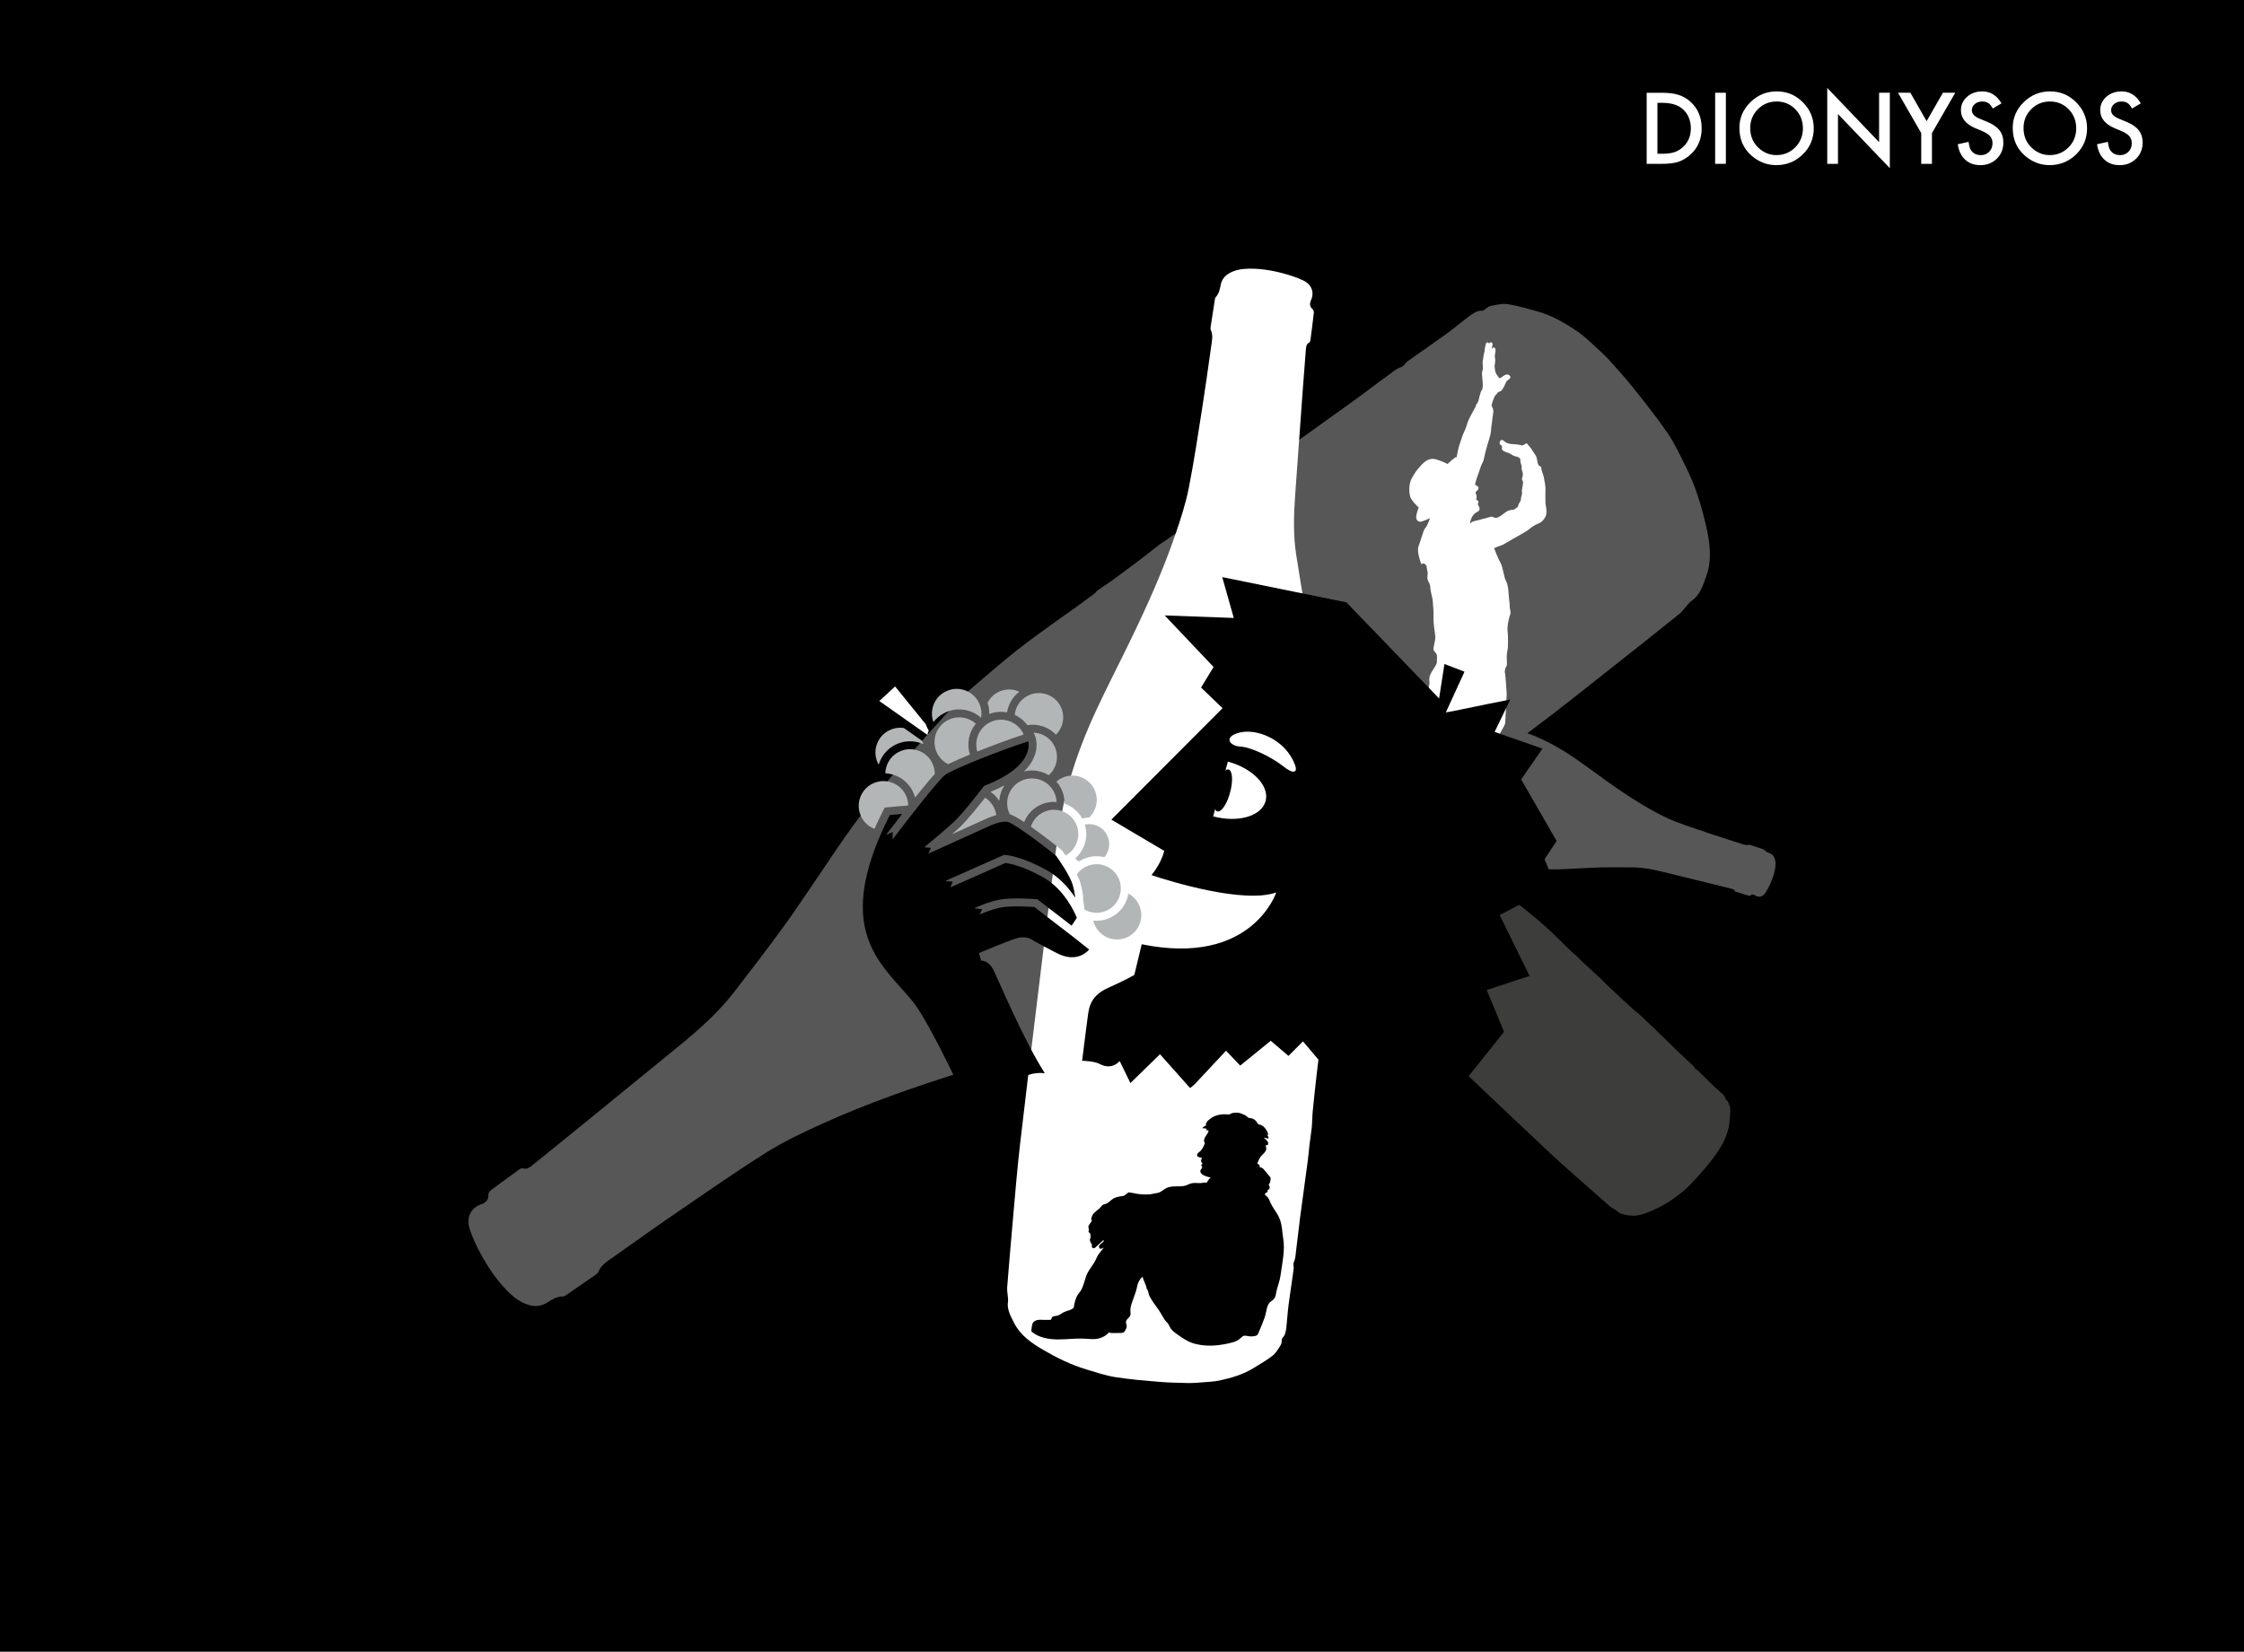 <svg xmlns="http://www.w3.org/2000/svg" id="Calque_1" viewBox="0 0 1388.32 1022.18"><defs><style>.cls-1{fill:#fff;}.cls-2{fill:#b3b6b7;}.cls-3{fill:#3d3d3b;}.cls-4{fill:#575757;}</style></defs><rect width="1388.32" height="1022.18"></rect><path class="cls-4" d="m297.42,775.99c5.08,9.27,10.97,18.01,18.85,25.21,3.28,2.98,6.94,5.3,11.24,6.48,3.81,1.06,7.37.67,10.83-1.46,3.04-1.88,6.05-3.96,9.94-3.91.93.02,1.93-.81,2.78-1.39,5.72-3.9,11.43-7.83,17.12-11.79.73-.51,1.6-1.1,1.9-1.86,1.76-4.45,5.65-6.72,9.26-9.26,13.4-9.47,26.74-19.02,40.29-28.28,18.14-12.41,36.18-25.01,54.8-36.69,10.67-6.68,22.19-12.11,33.67-17.34,28.41-12.92,57.87-23.1,87.62-32.47,19.6-6.16,39.36-11.83,58.86-18.31,28.31-9.41,55.46-21.5,80.6-37.69,11.76-7.58,23.07-15.87,34.4-24.1,23.75-17.28,47.39-34.7,71.02-52.14,36.12-26.66,72.27-53.24,108.22-80.12,15.98-11.93,31.54-24.43,47.21-36.77,14.32-11.26,28.57-22.62,42.77-34.03,2.01-1.62,3.52-3.85,5.28-5.79.74-.8,1.43-1.7,2.32-2.31,5.49-3.74,7.22-9.72,9.27-15.47,3.74-10.52,2.16-21.06-.27-31.55-2.89-12.42-6.59-24.57-12.36-35.98-3.54-7.02-6.8-14.29-11.21-20.76-6.6-9.68-13.96-18.87-21.25-28.05-4.77-6.01-9.92-11.73-15.08-17.41-2.71-3-5.73-5.73-8.74-8.45-3.43-3.1-6.77-6.39-10.55-8.97-7.93-5.41-16.21-10.3-25.61-12.79-5.89-1.57-11.74-3.41-17.73-4.31-3.43-.51-7.15.4-10.64,1.11-1.53.31-2.83,1.71-4.7,2.92-3.11-.35-6.09,1.54-8.92,3.68-3.49,2.65-6.86,5.45-10.35,8.11-2.62,2.02-5.32,3.94-8.02,5.86-3.3,2.36-6.62,4.66-9.92,7-3.16,2.22-6.35,4.4-9.44,6.7-1.1.81-1.61,1.27-1.53,1.67-.68.6-1.38,1.2-2.08,1.8-3.44.92-6.11,3.53-8.97,5.57-6.89,4.9-13.55,10.14-20.41,15.08-12.6,9.11-25.29,18.09-37.91,27.17-3.65,2.62-7.14,5.48-10.76,8.16-3.48,2.58-7.11,4.95-10.53,7.61-3.48,2.71-6.69,5.78-10.18,8.49-7.57,5.88-15.23,11.64-22.88,17.4-6.21,4.68-12.45,9.31-18.73,13.89-3.24,2.35-6.65,4.46-9.88,6.8-2.51,1.82-4.85,3.84-7.3,5.73-2.58,2-5.18,4-7.8,5.95-4.74,3.54-9.49,7.1-14.29,10.57-2.82,2.04-5.78,3.89-8.62,5.89-.72.51-1.14,1.41-1.84,1.94-3.79,2.84-7.59,5.64-11.44,8.4-4.78,3.44-9.63,6.75-14.38,10.21-7.37,5.38-14.83,10.65-21.97,16.3-7.79,6.15-15.34,12.6-22.87,19.06-4.84,4.15-9.84,8.21-14.13,12.9-12.29,13.43-24.51,26.93-36.27,40.81-9.62,11.37-18.79,23.14-27.68,35.09-7.43,10-14.16,20.52-21.22,30.8-7.57,11.04-14.91,22.25-22.79,33.07-9.88,13.56-20.09,26.89-30.38,40.14-9.84,12.68-21.81,23.26-34.19,33.39-21.56,17.64-43.15,35.23-64.76,52.81-8.46,6.89-16.98,13.71-25.46,20.59-1.83,1.49-3.56,3.01-6.25,2.12-.55-.19-1.47.25-2.03.65-5.93,4.27-11.85,8.55-17.68,12.94-.79.59-1.58,1.88-1.52,2.78.24,3.32-1.84,4.98-4.34,5.84-6.68,2.29-9.54,8.45-7.17,15.53,1.75,5.24,4.1,10.37,6.77,15.23"></path><path class="cls-4" d="m1095.13,547.24c1.64-3.63,2.93-7.38,3.31-11.39.15-1.66.02-3.29-.6-4.85-.55-1.39-1.47-2.37-2.9-2.93-1.26-.49-2.56-.93-3.43-2.1-.21-.28-.68-.39-1.05-.52-2.47-.84-4.95-1.66-7.43-2.48-.32-.1-.7-.23-.99-.15-1.74.48-3.3-.18-4.88-.69-5.89-1.89-11.79-3.73-17.65-5.71-7.85-2.65-15.73-5.22-23.46-8.17-4.43-1.69-8.68-3.93-12.85-6.2-10.33-5.62-20.07-12.18-29.63-19-6.3-4.5-12.48-9.16-18.85-13.56-9.25-6.38-19.04-11.82-29.61-15.71-4.95-1.82-10.01-3.34-15.05-4.89-10.59-3.23-21.19-6.39-31.79-9.55-16.21-4.83-32.41-9.68-48.64-14.4-7.21-2.1-14.5-3.95-21.77-5.87-6.64-1.76-13.28-3.47-19.93-5.15-.94-.24-1.96-.18-2.94-.28-.41-.04-.83-.04-1.22-.18-2.37-.81-4.56.03-6.76.72-4.01,1.26-6.83,4.13-9.43,7.24-3.08,3.68-5.9,7.55-8.03,11.87-1.31,2.66-2.76,5.29-3.71,8.08-1.42,4.18-2.51,8.48-3.62,12.75-.73,2.8-1.28,5.65-1.82,8.48-.29,1.49-.43,3.03-.56,4.54-.15,1.73-.39,3.48-.31,5.21.17,3.61.58,7.21,1.96,10.6.86,2.13,1.64,4.31,2.72,6.31.62,1.15,1.74,2.06,2.75,2.95.44.39,1.16.46,1.94.75.6,1.02,1.84,1.49,3.13,1.85,1.59.45,3.19.83,4.79,1.28,1.2.33,2.39.71,3.58,1.09,1.46.46,2.9.93,4.36,1.4,1.38.45,2.76.91,4.16,1.32.49.15.75.2.85.08.34.07.68.14,1.01.22,1.06.83,2.45,1.04,3.71,1.44,3.04.96,6.12,1.78,9.16,2.72,5.6,1.73,11.18,3.51,16.77,5.25,1.62.51,3.27.91,4.89,1.39,1.57.46,3.1,1.02,4.68,1.44,1.61.43,3.26.7,4.86,1.14,3.49.95,6.96,1.94,10.42,2.94,2.82.81,5.63,1.64,8.43,2.49,1.44.44,2.85.99,4.29,1.43,1.12.34,2.25.59,3.38.9,1.19.32,2.38.65,3.56,1,2.14.63,4.29,1.25,6.42,1.91,1.25.39,2.48.86,3.73,1.26.31.1.68.02,1,.11,1.71.5,3.42,1.01,5.12,1.54,2.12.66,4.22,1.37,6.33,2.01,3.29,1,6.57,2.05,9.88,2.92,3.62.95,7.27,1.76,10.92,2.56,2.34.52,4.7,1.1,7.08,1.33,6.83.65,13.66,1.27,20.5,1.66,5.6.32,11.22.41,16.83.37,4.69-.03,9.39-.39,14.08-.6,5.04-.22,10.07-.56,15.12-.64,6.32-.1,12.64-.05,18.97.04,6.05.09,11.94,1.29,17.8,2.72,10.2,2.49,20.38,5,30.57,7.51,3.99.99,7.98,2,11.97,2.99.86.21,1.71.39,2.05,1.4.07.21.41.38.66.46,2.63.82,5.26,1.63,7.9,2.39.36.1.92.05,1.18-.17.94-.83,1.92-.58,2.74-.02,2.2,1.49,4.71.96,6.3-1.37,1.18-1.72,2.19-3.59,3.05-5.49"></path><path class="cls-1" d="m923.33,461.93c1.46-3.33,7.92-12.67,7.92-14.65s.94-15.87.94-17.53-.83-11.67-.94-12.6c-.1-.94-.31-1.25-.31-1.25,0,0,.21-1.25.31-1.88.1-.62,0-.62.62-1.46.62-.83.42-2.19.42-3.02s-.21-3.33,0-5.1c.21-1.77.63-2.92.63-4.27s.21-6.87-.21-9.48c-.42-2.6.83-8.44,1.56-10.21.73-1.77-.21-3.54-.21-4.58s-.1-3.23-.42-5.31c-.31-2.08-.31-8.23-1.77-10.73-1.46-2.5-2.08-9.17-3.44-11.35-1.35-2.19-4.06-9.27-4.06-9.27,0,0,.83-.31,2.19-.94,1.35-.62,2.4-.52,5-2.19,2.6-1.67,12.5-6.98,14.01-8.23,1.51-1.25,3.59-2.92,6.09-3.85,2.5-.94,3.65-2.81,4.37-4.06.73-1.25.73-2.5.73-3.85s-.52-3.85-.62-4.69c-.1-.83,0-7.29,0-9.27s-.52-3.75-.83-5.83c-.31-2.08-.73-2.71-1.15-4.17-.42-1.46-.52-1.04-.52-2.19s-.52-1.25-1.25-1.67c-.73-.42-.94-1.15-1.46-3.96-.52-2.81-1.46-3.12-2.71-5.31-1.25-2.19-2.4-3.02-3.23-4.27-.83-1.25-1.98,1.15-3.54.83-1.56-.31-1.98-.62-7.08-.83,0,0,.75.03-.79-.27-1.53-.3-.53-.19-1.39-.48-.86-.29-.24-.14-1.01-.62-.77-.48-.91-.62-1.34-.96-.43-.33-1.53-.14-1.73.53-.19.67-.29.43-.29,1.44s.86.77,1.29,1.53c.43.77,0,0,.1,1.44.1,1.44.38,1.34,1.82,2.11,1.44.77,2.06.43,4.41,1.97,2.35,1.53,3.4.81,4.46,1.87,1.06,1.05.67.77.72,2.01.05,1.24.91,2.97.81,3.59-.1.62-.05.72.14,1.87.19,1.15.58,1.29.58,2.68s-.29,1.63-.53,2.64c-.24,1,.77,1.53.67,2.68-.1,1.15-.14,1.15-.53,3.36-.38,2.2-.19,1.24-.1,2.59.1,1.34-.34,1.73-.62,3.36-.29,1.63.1,1.49-.86,2.83-.96,1.34-.62,1.2-.86,2.01-.24.81-.57.96-1.82,1.92-1.25.96-1.58.33-3.83,1.01-2.25.67-4.22,3.02-6.52,4.12-2.3,1.1-3.07-.05-3.93-.24-.86-.19-3.79,1.01-4.89,1.15-1.1.14-2.2.72-5.41,1.39-3.21.67-3.5,1.96-3.5,1.96-.14-.86.86-3.69,1.49-4.65.62-.96,1.05-1.77,3.11-2.83,2.06-1.05,1.34-2.73.77-3.74-.58-1.01-.58-.62-.19-2.06.38-1.44-.29-.96-.85-1.39-.56-.43-.39-.82-.3-1.25.1-.43.19-.91,0-1.92-.19-1.01-.43-.43-.53-1.34-.1-.91.91-1.15,1.34-1.82.43-.67.62-1.44.38-1.82-.24-.38-2.06-1.58-2.06-1.58,0,0,.19-1.1.29-1.34.1-.24.33-1.24.87-2.83.54-1.58,1.57-4.31,2.34-6.76.77-2.45,1.63-2.68,2.11-5.51.48-2.83,2.54-9.82,2.73-10.4.19-.58,1.39-4.17,1.53-6.32.14-2.16.24-2.78.53-4.79.29-2.01.29-2.73.81-6.04.53-3.31-1.05-4.12-.96-4.98s.62-2.64,1.44-4.6c.81-1.96.81-1.29,1.97-2.83,1.15-1.53.77-.53,2.06-1.34,1.29-.81.72-.62,1.39-1.49.67-.86,1.25-2.25,1.92-3.79.67-1.53,1.82-1.77,2.4-2.49.58-.72.67-1.01.05-1.82-.62-.81-1.29-.72-2.06-.72s-3.07,1.63-3.5,2.01c-.43.38-1.1.05-1.1.05,0,0-.91-1.48-1.44-2.11-.53-.62-.43-.81-.81-1.87-.38-1.06-.24-1.96-.43-2.88-.19-.91.29-1.63.33-3.36.05-1.72-.24-2.2-.24-3.21s.29-1.92.43-3.07c.14-1.15-.1-1.25-.29-1.77-.19-.53-.62-.67-1.1-.53-.48.14-.62.77-.62.77,0,0-.29.29-.24-.38.05-.67.29-.81.38-1.82.1-1.01.05-.91-.19-1.39-.24-.48-.77-.43-1.15-.35-.38.08-.86,1.02-.86,1.02,0,0,.24-.29-.19-.72-.43-.43-.96-.38-1.39,0-.43.38-.62,2.49-.86,3.07-.24.58-.1,2.25-.53,3.26-.43,1.01-.53,4.02-.81,4.65-.29.62,0,2.54.05,3.98s-.19,1.97-.48,3.02c-.29,1.06.53,7.24.43,8.43-.1,1.2-.05,2.01-.72,2.97-.67.96-.62,1.53-1.15,3.16-.53,1.63-.67,3.88-1.76,5.08-1.09,1.2-.25.57-.73,1.68-.48,1.1-3.69,6.52-4.5,8.53-.81,2.01-1.34,4.5-2.59,7-1.24,2.49-2.3,6.33-3.02,8.29-.72,1.96-1.72,7.67-1.72,7.67,0,0,.19-.24-.67.05-.86.29-4.98,4.12-4.98,4.12l-1.29-.67s-2.92-1.39-6.04-2.25c-3.11-.86-5.85.34-8.87,3.59-3.02,3.26-4.22,5.08-6.04,8.48-1.82,3.4-1.58,8.62-.81,11.17.77,2.54,5.27,6.66,5.27,6.66,0,0-.62.91-1.44,4.5-.81,3.59,1.53,4.6,3.21,4.12,1.68-.48,5.16-2.06,5.16-2.06-.31.94-.94,2.71-1.87,4.58-.94,1.87-1.25,1.14-2.19,3.75-.94,2.6-1.87,6.04-2.92,8.75-1.04,2.71.1,6.87,1.14,10,1.04,3.12.83-.1,2.6,1.25,1.77,1.35.83,1.15,1.56,3.96.73,2.81-.31,3.54.21,5.63.52,2.08,1.56,2.19,1.67,4.89.1,2.71,1.56,6.98,1.56,8.85s.62,5.31.42,9.58c-.21,4.27,1.15,10.62,1.15,12.5s-1.35,6.25-1.15,7.6c.21,1.35,1.88,1.77,2.08,3.54.21,1.77,0,2.81,0,4.17s-.94,2.29-3.23,6.15c-2.29,3.85-1.15,5.62-1.35,7.08-.21,1.46-1.56,8.85-.94,11.46.62,2.6,1.15,1.98.31,4.37-.83,2.4.31,6.77.31,8.12s.31,2.08.73,5.52c.42,3.44.31,5.94-.42,9.48h38.95Z"></path><path class="cls-1" d="m794.01,169.2c-7.91-2.07-15.96-3.39-24.2-2.78-3.42.26-6.67,1.09-9.62,2.89-2.62,1.59-4.29,3.79-4.93,6.87-.56,2.71-.99,5.51-3.08,7.67-.5.52-.57,1.52-.69,2.31-.84,5.29-1.66,10.59-2.46,15.89-.1.68-.23,1.49.03,2.06,1.57,3.35.78,6.75.29,10.12-1.79,12.57-3.5,25.15-5.48,37.7-2.65,16.8-5.14,33.64-8.45,50.33-1.9,9.55-4.97,18.92-8.12,28.16-7.81,22.85-17.73,44.84-28.26,66.55-6.94,14.3-14.25,28.43-20.95,42.85-9.74,20.93-17.36,42.63-21.59,65.38-1.98,10.64-3.32,21.41-4.7,32.16-2.89,22.55-5.64,45.1-8.37,67.66-4.18,34.48-8.41,68.95-12.38,103.46-1.77,15.33-3,30.72-4.37,46.1-1.26,14.04-2.44,28.09-3.56,42.14-.15,1.99.3,4.02.45,6.05.06.84.2,1.71.07,2.53-.82,5.08,1.64,9.23,3.78,13.44,3.94,7.69,10.71,12.4,17.9,16.6,8.52,4.97,17.33,9.33,26.81,12.15,5.84,1.74,11.65,3.76,17.64,4.72,8.95,1.43,18.03,2.16,27.07,2.93,5.92.51,11.87.64,17.8.76,3.13.07,6.27-.18,9.39-.43,3.56-.28,7.19-.42,10.66-1.17,7.26-1.6,14.4-3.65,20.79-7.62,4.01-2.48,8.15-4.8,11.84-7.69,2.11-1.66,3.57-4.24,5.03-6.58.64-1.02.54-2.5.85-4.19,1.85-1.57,2.37-4.24,2.67-6.97.36-3.37.58-6.76.93-10.13.26-2.55.61-5.09.96-7.63.43-3.11.89-6.2,1.33-9.3.43-2.95.89-5.91,1.24-8.87.13-1.05.14-1.58-.13-1.75.03-.71.06-1.42.1-2.13,1.31-2.42,1.25-5.31,1.63-8.01.9-6.48,1.49-13.01,2.35-19.49,1.57-11.93,3.25-23.84,4.84-35.77.46-3.45.71-6.93,1.12-10.39.4-3.33.99-6.63,1.31-9.97.33-3.4.3-6.84.63-10.24.71-7.38,1.53-14.75,2.36-22.12.66-5.98,1.37-11.95,2.13-17.92.4-3.07,1.02-6.11,1.42-9.17.31-2.38.42-4.77.65-7.15.24-2.51.5-5.04.79-7.55.53-4.55,1.04-9.11,1.64-13.65.35-2.67.88-5.32,1.26-7.98.1-.67-.19-1.39-.11-2.06.42-3.64.86-7.27,1.35-10.9.6-4.51,1.32-9.01,1.89-13.52.89-7,1.88-14,2.5-21.02.67-7.65,1.05-15.32,1.42-22.99.24-4.93.6-9.9.25-14.8-1.03-14.05-2.14-28.1-3.71-42.09-1.29-11.45-3.04-22.86-5.05-34.21-1.68-9.49-4.03-18.87-6.07-28.3-2.19-10.12-4.6-20.2-6.51-30.38-2.38-12.76-4.46-25.59-6.46-38.42-1.91-12.28-1.51-24.63-.64-36.97,1.52-21.5,3.09-42.99,4.66-64.49.62-8.42,1.3-16.84,1.94-25.26.13-1.82.2-3.6,2.13-4.64.4-.21.64-.96.71-1.49.75-5.6,1.48-11.21,2.11-16.83.08-.76-.22-1.89-.76-2.33-1.99-1.62-1.82-3.68-.99-5.55,2.26-4.97.31-9.86-4.94-12.28-3.88-1.8-8.02-3.2-12.16-4.27"></path><path class="cls-3" d="m769.24,458.7c-3.59,2.89-6.89,6.09-9.38,10.03-1.03,1.64-1.74,3.39-1.92,5.33-.16,1.72.28,3.22,1.46,4.54,1.04,1.16,2.16,2.3,2.44,3.97.06.4.5.77.81,1.09,2.11,2.16,4.24,4.31,6.38,6.45.28.27.6.6.94.67,2.04.41,3.32,1.91,4.69,3.27,5.1,5.03,10.22,10.02,15.24,15.13,6.72,6.84,13.52,13.61,19.97,20.72,3.69,4.07,6.91,8.6,10.03,13.13,7.73,11.21,14.37,23.08,20.67,35.14,4.15,7.94,8.1,16,12.38,23.87,6.22,11.44,13.49,22.17,22.38,31.72,4.16,4.47,8.59,8.69,12.99,12.92,9.25,8.87,18.54,17.69,27.85,26.5,14.22,13.47,28.42,26.95,42.72,40.33,6.35,5.94,12.91,11.67,19.42,17.45,5.94,5.28,11.91,10.53,17.9,15.75.85.74,1.93,1.21,2.89,1.82.4.25.84.48,1.17.82,2.03,2.07,4.73,2.36,7.36,2.8,4.81.8,9.21-.69,13.53-2.54,5.11-2.19,10.04-4.72,14.5-8.07,2.75-2.06,5.61-4.02,8.06-6.41,3.65-3.58,7.03-7.45,10.42-11.28,2.22-2.51,4.27-5.16,6.32-7.81,1.08-1.39,2.02-2.9,2.96-4.4,1.07-1.71,2.22-3.4,3.05-5.22,1.71-3.82,3.18-7.75,3.52-11.98.22-2.65.56-5.3.49-7.95-.04-1.51-.72-3.04-1.29-4.49-.25-.63-.95-1.08-1.62-1.79-.09-1.37-1.13-2.5-2.26-3.55-1.41-1.3-2.87-2.53-4.28-3.82-1.07-.97-2.1-1.99-3.13-3-1.27-1.24-2.51-2.48-3.77-3.72-1.19-1.18-2.38-2.39-3.6-3.54-.43-.41-.67-.6-.83-.53-.31-.25-.62-.5-.93-.76-.66-1.41-1.99-2.35-3.08-3.42-2.63-2.59-5.4-5.04-8.04-7.6-4.88-4.71-9.71-9.47-14.58-14.19-1.41-1.37-2.9-2.65-4.33-4-1.37-1.3-2.67-2.67-4.08-3.94-1.43-1.29-3-2.43-4.43-3.72-3.11-2.8-6.17-5.65-9.23-8.49-2.49-2.31-4.95-4.63-7.41-6.98-1.26-1.21-2.42-2.51-3.68-3.72-.97-.94-2.02-1.79-3.02-2.69-1.06-.95-2.11-1.92-3.15-2.89-1.88-1.77-3.78-3.53-5.64-5.33-1.09-1.05-2.11-2.18-3.19-3.25-.27-.27-.69-.38-.97-.64-1.51-1.41-3-2.83-4.49-4.27-1.84-1.79-3.64-3.62-5.49-5.39-2.88-2.76-5.71-5.55-8.69-8.18-3.24-2.87-6.59-5.62-9.94-8.36-2.15-1.76-4.28-3.59-6.62-5.08-6.71-4.25-13.45-8.46-20.31-12.44-5.62-3.26-11.38-6.29-17.2-9.2-4.87-2.42-9.9-4.51-14.86-6.75-5.32-2.41-10.7-4.69-15.95-7.25-6.58-3.2-13.09-6.56-19.57-9.97-6.2-3.25-11.67-7.58-16.96-12.12-9.23-7.9-18.44-15.83-27.66-23.75-3.61-3.11-7.19-6.24-10.8-9.35-.78-.67-1.56-1.3-1.39-2.52.04-.25-.22-.61-.44-.82-2.29-2.22-4.58-4.43-6.92-6.6-.32-.29-.93-.54-1.31-.44-1.4.36-2.28-.41-2.84-1.41-1.49-2.69-4.36-3.45-7.22-1.89-2.12,1.16-4.14,2.56-6.02,4.08"></path><path d="m955.57,531.69l7.52-11.19-21.98-38.15,13.17-19.05-29.59-10.35,9.69-20.07s-22.51,4.48-36.31,7.39l-.03-.03-3.53.65,11.55-25.2-12.4-4.77-3.32,21.33-57.36-59.48-76.79-15.62,7.13,25.28-42.74-1.57,30.24,31.92-7.75,12.72,13.31,12.77-68.8,68.96,32.71,19.35c-1.42,5.91-5.33,11.93-7.88,14.99,11.72,3.98,57.28,17.89,77.18,10.72,0,0-15.02,46.04-83.23,32.07l-4.57,18.99s-5.28,3.13-16.17,7.97c-12.44,5.54-12.01,14.06-12.97,20.27-.37,2.4-3.16,24.9-3.16,24.9,0,0,7.27.05,10.85,1.95,7.89,4.19,12.37-1.84,12.37-1.84l6.66,13.67,18.3-17.85,18.64,20.96s1.12-.96,2.8-2.36l19.41-20.78,8.78,9.21,18.89-15.37,10.96,9.38,8.98-9.02,13.87,16.43,5.47-13.35,5.84,13.59,25.09-21.87,44.84,35.97,29.28-36.66-10.7-25.86,26.48-8.74-18.46-37.63,34.56-18.23-6.81-16.41Z"></path><path class="cls-1" d="m750.58,505.22c15.41,4.12,29.93-.13,32.43-9.49,2.5-9.36-7.96-20.28-23.37-24.39"></path><path d="m752.2,488.02c-1.91,7.16-1.49,13.5.96,14.15,2.44.65,5.97-4.63,7.89-11.79,1.91-7.16,1.49-13.5-.96-14.15-2.44-.65-5.97,4.63-7.89,11.79"></path><path class="cls-1" d="m801.2,473.35c-5.98-15.95-23.82-22.63-34.3-19.99-10.48,2.65-5.98,8.4.58,8.69,6.56.29,19.59,6.68,26.26,12.05,6.66,5.37,9.24,3.98,7.46-.75"></path><path class="cls-1" d="m574.58,452.07c-.16-.26-.31-.53-.46-.8-.54-.99-.98-2-1.34-3.03l-19-23.42-9.77,9,29.75,20.97c.21-.92.48-1.83.82-2.72"></path><path class="cls-2" d="m632.77,453.4h0c-3.32-6.1-10.21-9.05-16.68-7.66-1.4.3-2.77.8-4.09,1.52-6.46,3.51-9.38,11.04-7.36,17.82,9.95-3.98,20.96-8.02,28.69-10.51-.17-.39-.35-.78-.56-1.17"></path><path class="cls-2" d="m704.29,559.17c-1.44-2.65-3.59-4.76-6.2-6.13-.96,5.88-4.52,11.28-10.15,14.34-1.72.93-3.51,1.59-5.33,1.98-2.06.44-4.16.55-6.21.34.3,1.31.77,2.61,1.45,3.85,3.96,7.29,13.13,10.01,20.41,6.03,7.29-3.96,10-13.12,6.04-20.41"></path><path class="cls-2" d="m653.59,483.69c.98,1.12,1.85,2.36,2.58,3.7,1.69,3.11,2.51,6.53,2.45,9.97,4.5,1.55,8.45,4.71,10.92,9.19,1.39-.38,2.82-.57,4.25-.57,4.87-4.57,6.25-12.02,2.92-18.15h0c-3.26-6-10.03-8.89-16.39-7.53-1.37.29-2.73.79-4.02,1.49-1,.54-1.91,1.18-2.72,1.9"></path><path class="cls-2" d="m671.25,510.29s-.06.02-.09.02c2.33,7.54-.06,15.82-6.01,20.97.73.72,1.54,1.33,2.4,1.84.43-.28.87-.55,1.33-.8,4.44-2.41,9.51-3.04,14.38-1.82,3.25-3.79,4.01-9.35,1.48-14-1.58-2.91-4.21-5.03-7.38-5.97-2.02-.6-4.11-.67-6.11-.24"></path><path class="cls-2" d="m543.64,473.27s0-.03.01-.05c1.53-5.18,4.99-9.45,9.73-12.03,5.77-3.13,12.41-3.15,17.98-.64-.26-.72-.57-1.43-.94-2.11l-11.21-7.9c-1.83-.28-3.68-.23-5.47.16-1.42.31-2.81.82-4.12,1.53-3.59,1.95-6.21,5.19-7.37,9.11-1.16,3.92-.72,8.06,1.23,11.66.05.1.11.19.17.29"></path><path class="cls-2" d="m623.04,440.86c.79-4.98,3.43-9.61,7.61-12.79-.65-.3-1.33-.55-2.02-.76-2.45-.73-4.98-.81-7.41-.29-1.4.3-2.76.8-4.05,1.5-2.78,1.51-4.89,3.78-6.22,6.41.8,2.26,1.16,4.6,1.13,6.92,3.58-1.37,7.36-1.66,10.95-.98"></path><path class="cls-2" d="m635.62,448.76c2.94-.49,5.98-.31,8.92.56,3.39,1,6.39,2.85,8.76,5.35,1.8-1.77,3.13-3.97,3.86-6.45,1.14-3.85.71-7.92-1.21-11.45-3.26-6-10.03-8.89-16.39-7.53-1.37.29-2.72.79-4.02,1.49-4.51,2.45-7.26,6.89-7.77,11.64,3.05,1.4,5.76,3.56,7.83,6.4"></path><path class="cls-2" d="m639.93,468.1c-1.28,3.29-3.4,6.39-6.33,9.3,3.44-.85,7.06-.78,10.55.25,1.67.5,3.25,1.19,4.71,2.07,5.13-4.54,6.66-12.18,3.25-18.46h0c-1.92-3.53-5.1-6.11-8.95-7.24-1.22-.36-2.46-.56-3.7-.61l.61,1.24c.12.24,2.81,5.89-.13,13.44"></path><path class="cls-2" d="m670.13,556.92l.87,6.02c4.37,2.47,9.87,2.71,14.59.14,7.29-3.96,10-13.12,6.04-20.41-1.92-3.53-5.1-6.11-8.95-7.24-2.45-.73-4.98-.81-7.41-.29-1.4.3-2.76.8-4.05,1.5-2.04,1.11-3.7,2.63-4.98,4.39.94,1.9,1.73,3.74,2.18,5.35,1.71,6.13,1.76,9.45,1.71,10.54"></path><path class="cls-2" d="m615.29,492.04c1.11,1.07,2.1,2.28,2.95,3.6.1-1.45.36-2.91.78-4.34.03-.09.06-.18.09-.28.56-1.79,1.35-3.46,2.34-4.99-2.62,1.4-5.5,2.74-8.63,4.01.87.61,1.71,1.26,2.47,2"></path><path class="cls-2" d="m583.81,441.48c7.72-4.18,16.97-2.82,23.16,2.72.56-3.27.08-6.75-1.63-9.89h0c-3.31-6.1-10.21-9.05-16.68-7.66-1.4.3-2.77.8-4.09,1.52-6.74,3.66-9.63,11.69-7.08,18.69,1.66-2.15,3.78-4,6.32-5.38"></path><path class="cls-2" d="m576.49,471.65h0c-3.32-6.1-10.21-9.05-16.68-7.66-1.4.3-2.77.8-4.09,1.52-3.59,1.95-6.21,5.19-7.37,9.11-.38,1.28-.58,2.59-.62,3.9,6.75.39,13.16,4.15,16.63,10.52h0c.79,1.46,1.38,2.98,1.78,4.53,4.57-5.72,9.04-11.14,12.21-14.59,0-2.48-.59-5-1.85-7.33"></path><path class="cls-2" d="m603.71,447.87c-3.63-3.27-8.67-4.63-13.47-3.6-1.4.3-2.77.8-4.09,1.52-7.42,4.03-10.17,13.35-6.14,20.77,1.51,2.78,3.8,4.97,6.57,6.36,3.46-1.72,8.21-3.8,13.51-5.99-2.14-6.61-.69-13.81,3.62-19.06"></path><path class="cls-2" d="m642.56,498.66c3.54-1.92,7.41-2.65,11.15-2.34-.1-2.28-.72-4.53-1.84-6.6-1.95-3.59-5.19-6.21-9.11-7.37-2.49-.74-5.07-.83-7.54-.3-1.42.31-2.8.82-4.11,1.53-3.59,1.95-6.21,5.19-7.37,9.11-1.12,3.77-.74,7.74,1.03,11.23,2.09.66,5.28,2.48,8.86,4.83,1.67-4.16,4.71-7.8,8.95-10.1"></path><path class="cls-2" d="m593.32,512.41c-1.21,1.11-2.63,2.38-4.09,3.66.02.02.04.05.05.07l19.69-8.92c.66-.33,3.77-1.83,7.42-2.8-.26-1.78-.81-3.51-1.69-5.14-1.27-2.33-3.08-4.25-5.27-5.62-4.1,5.25-11.53,14.54-16.11,18.75"></path><path class="cls-2" d="m657.02,526.22l.19.26c.11.15.92,1.27,2.06,2.93,0,0,0,0,0,0,7.29-3.96,10-13.12,6.04-20.41h0c-3.26-6-10.03-8.89-16.39-7.53-1.37.29-2.73.79-4.02,1.49-3.54,1.92-5.98,5.07-7.13,8.63,7.94,5.57,16.44,12.36,18.99,14.42l.25.2Z"></path><path class="cls-2" d="m547.37,499.74l14.52-1.27c-.03-2.4-.62-4.84-1.85-7.09h0c-3.32-6.1-10.21-9.05-16.68-7.66-1.4.3-2.77.8-4.09,1.52-7.42,4.03-10.17,13.35-6.14,20.77,1.79,3.3,4.63,5.67,7.89,6.94,1.73-3.9,3.62-7.88,5.72-11.99l.62-1.21Z"></path><path d="m653.8,589.84c-12.91-6.7-15.93-8.62-15.95-8.64l-.08-.05c-.38-.23-3.87-2.15-9.56-.26-7.11,2.37-21.72,8.6-22.53,8.91l1.32,4.71c.09-.02,4.63-.39,7.76,6.02,3.5,7.19,18.84,43.76,31.64,63.62-15.74-1.66-19.61,10.69-35.68,15-12.15,3.25-24.39,1.03-30.19-3.26l12.22-4.59-1.14-2.41c-.73-1.56-18.07-38.21-26.88-49.06-2.29-2.82-4.72-5.54-7.29-8.41-18.27-20.44-38.97-43.6-6.93-107.02l7.62-.67c-4.58,5.89-8.4,10.9-9.91,12.89l4.09-1.71-.1,4.57c11.15-14.7,28.62-36.96,32.45-39.87,4.78-3.63,35.83-15.88,51.54-20.81.3,1.72.38,4.42-.92,7.65-2.09,5.19-8.25,12.81-25.77,19.62l-.65.25-.42.56c-.12.16-12.34,16.28-18.46,21.91-5.49,5.06-15.87,13.7-17.24,14.79h0c-.29.21-.52.46-.71.73,1.78.17,3.89.39,3.89.39l-1.53,3.57,36.64-16.6.09-.04c2.05-1.03,8.19-3.58,11.94-3.09,3.15.41,17.85,11.01,30.35,21.09,1.26,1.75,8.6,12.12,10.26,18.06,1.09,3.9,1.42,6.45,1.51,7.81-3.75-5.73-9.45-12.41-17.53-16.93-16.19-9.05-25.58-9.47-25.97-9.48l-.56-.02-35.85,15.92.11.25c1.82.18,4.11.42,4.11.42l-1.5,3.5,34.03-15.11c2.07.24,10.29,1.58,23.24,8.81,13.6,7.6,19.95,22.59,20.96,25.15l-3.23,4.85-21.22-16.33-.72-.06c-.59-.05-14.47-1.16-22.38.26-7.3,1.31-14.55,4.72-15.93,5.39,1.85.17,4.87.49,4.87.49l-1.43,3.33c2.55-1.14,8.02-3.41,13.36-4.37,6.32-1.14,17.48-.46,20.4-.25l24.65,18.96,9.26,7.37c-2.61,2.88-9.14,7.84-20.06,2.17"></path><path d="m783.76,708.79c-.19.02-.38-.08-.48-.23-.4.29-.13.9.03,1.37.37,1.07-.11,2.26-.81,3.15-.7.89-1.62,1.59-2.34,2.46-.95,1.14-1.52,2.54-2.09,3.92-.09.22-.18.48-.06.69.11.19.34.26.54.35.72.34,1.08,1.28.78,2.02,1.09-.35,2.12.63,2.85,1.51.32.39.64.77.95,1.16.83,1.01,1.66,2.02,2.5,3.03.18.22.37.45.45.72.07.25.05.52.02.79-.09.92-.19,1.89-.71,2.65-.16.24-.37.48-.39.77-.03.38.27.7.43,1.04.43.9-.23,2.14-1.23,2.27.28.45.02,1.16-.4,1.49-.38.29-.97.35-1.17.79-.27.59.43,1.13.94,1.53,1.35,1.06,1.91,2.8,2.62,4.35,1.52,3.29,4.02,6.08,5.41,9.43,1.68,4.03,1.65,8.54,2.34,12.86,1.06,6.65-.42,13.45-1.36,20.12-.23,1.59-.45,3.18-.82,4.75-.67,2.86-1.8,5.6-2.28,8.5-.08.51-.15,1.03-.28,1.53-.37,1.41-1.32,2.65-2.58,3.39-3.14,1.85-2.96,6.58-4.17,10.02-1.14,3.25-2.49,6.43-3.83,9.6-.23.53-.47,1.09-.92,1.46-.39.32-.89.46-1.38.56-1.31.27-2.67.29-3.98.06-1.09-.19-2.27-.54-3.26-.06-.48.24-.86.64-1.24,1.01-1.4,1.34-3.13,2.32-5,2.82-7.41,2.01-15.36,2.96-22.82,1.13-.85-.21-1.7-.44-2.52-.74-3.4-1.2-6.4-3.32-9.34-5.42-1.5-1.07-3.05-2.18-4.02-3.75-.56-.9-.91-1.91-1.53-2.76-.52-.7-1.2-1.27-1.74-1.95-.36-.45-.65-.95-.94-1.44-.68-1.15-1.36-2.3-2.04-3.44-1.84-3.11-4.2-5.71-5.99-8.85-.45-.78-.89-1.56-1.15-2.42-.34-1.14-.38-2.46-1.23-3.28-.29-1.55-.84-2.89-1.45-4.34-.45-1.07-.99-2.13-1.1-3.28-.07.06-.14.12-.22.18-1.31,1.06-2.09,2.33-2.7,3.91-.4,1.03-.56,2.13-.81,3.21-.32,1.37-.79,2.69-1.26,4.01-.45,1.26-.89,2.53-1.34,3.79-.7,1.97-1.41,4.01-1.3,6.1.05.91.25,1.86-.06,2.72-.53,1.5-2.45,2.3-2.66,3.88-.13.97.45,1.9.45,2.87,0,.82-.39,1.58-.78,2.31-.27.51-.55,1.03-1.02,1.36-.62.44-1.44.46-2.2.47-1.78,0-3.55.02-5.33.02-.56,0-1.23-.06-1.49-.55-1.68,2.03-4.27,3.46-6.85,4.02-2.8.6-5.7.17-8.56.02-5.49-.28-10.98.52-16.48.48-5.5-.04-11.24-1.03-15.59-4.39-.27-.21-.55-.44-.65-.77-.08-.25-.04-.52-.01-.79.09-.67.18-1.35.27-2.03.1-.71.2-1.44.53-2.08.57-1.06,1.73-1.71,2.91-1.95,1.18-.25,2.4-.16,3.61-.11,1.33.06,2.67.07,4,.03.29,0,.6-.03.81-.22.26-.23.27-.62.4-.95.24-.62.91-.98,1.56-1.13.65-.15,1.33-.14,1.98-.3,1.42-.35,2.52-1.43,3.82-2.1,2.08-1.08,4.75-1.17,6.32-2.91.38-2.75,1.04-5.79,2.59-8.09.47-.71,1.04-1.34,1.52-2.04,1.14-1.66,1.75-3.61,2.35-5.53.34-1.08.67-2.16,1.01-3.24,1.28-4.11,4.41-7.07,6.24-10.97.32-.67.58-1.37.94-2.02.4-.72.91-1.37,1.41-2.02.84-1.07,1.67-2.14,2.51-3.21,0,0-1.47.7-1.97.79-.5.1-1.3-1.31-.95-1.91s.72-1.02,1.55-1.63c.82-.6,1.17-.88,1.34-1.3.17-.42-.01-.62-.36-.44-.35.18-3.42,3.14-3.92,3.59-.5.45-1.11,1.17-1.76,1.24-.65.07-1.07-.19-1.26-.69-.19-.5-.01-.71.01-1.22.02-.5-.09-.29-.49-1-.4-.71-.98-2.03-.75-2.63.23-.6.26-.39.34-1.13.08-.74.15-1.87-.28-2.46-.42-.59-1.26-.78-.86-1.56s-.02-1.01-.06-1.84c-.04-.83-.46-.7.53-2.2.98-1.5,1.25-1.53,1.45-2.13.2-.6-.6-.41-.18-1.93.42-1.52,1.11-2.78,1.99-3.32.88-.55.4-.66,2.2-1.87,1.79-1.21,2.15-2.97,3.95-3.24,1.8-.27,3.55-2.16,4.23-2.65.68-.49,1.61-1.48,4.66-2.06,3.05-.58,2.4,0,4.13-1.22,1.73-1.21,1.1-1.71,4.02-1.07,2.92.63,3.48.6,4.88.81,1.4.21,5.73.38,8.12-.28,1.31-.36,2.66-.31,3.9-.87,1.54-.69,2.78-1.92,4.29-2.66,1.75-.85,3.75-.99,5.7-1.02,1.95-.03,3.92.05,5.81-.41,1.44-.35,2.66-1.23,4.12-1.53,2.09-.43,4.27.12,6.38-.19.48-.07.96-.19,1.45-.23.49-.04.98-.02,1.46.08.17-.27.32-.57.5-.84.58-.9,1.18-1.83,2.09-2.4-1.6-.21-3.19-.68-4.61-1.45-.79-.42-1.58-1-1.83-1.86-.15-.53-.07-1.12.22-1.58.18-.29.44-.53.63-.82.19-.29.29-.66.14-.97-.09-.18-.26-.31-.36-.48-.18-.29-.15-.73.13-.92.12-.08.28-.12.37-.23.14-.17.06-.44-.08-.61-.14-.17-.33-.31-.45-.5-.08-.13-.11-.28-.14-.43-.09-.41-.17-.87.01-1.25.15-.31.46-.55.48-.89-.44-.33-.95-.42-1.49-.51-.54-.09-1.13-.27-1.41-.75-.24-.42-.17-.97.07-1.39.24-.42.62-.74,1.01-1.04.39-.29.79-.58,1.1-.95,1.03-1.26,1.84-2.73,2.35-4.28.07-.21.13-.46.03-.66-.03-.06-.08-.12-.12-.18-.23-.31-.34-.7-.29-1.09.08-.76.23-1.46.63-2.11.14-.23.31-.45.47-.67.6-.82,1.13-1.69,1.59-2.6.11-.21-.02-.41-.02-.64,0-.16,0-.32.07-.46-.49.12-.99.18-1.49.18.22-.31.36-.68.39-1.07-.31.08-.6-.08-.92-.14-.62-.12-1.25-.15-1.87-.09.29-.34.58-.69.94-.94.41-.28.9-.44,1.25-.79.03-.14.14-.18.24-.29.14-.15.27-.33.36-.53-.15.03-.31.06-.46.05-.16-.01-.31-.08-.41-.2.23-.16.45-.32.68-.48.15-.1.31-.25.28-.43-.09-.44.28-.8.62-1.08.94-.79,1.89-1.57,2.95-2.19,2.34-1.36,5.1-1.83,7.8-1.81.52,0,.99.1,1.5.17.44.05.9-.01,1.31-.18.37-.15.7-.38,1.07-.54.31-.13.64-.2.96-.26,1.91-.35,3.97-.28,5.69.62,1.02.54,2.19.77,2.98,1.61.21.22.41.47.66.63.47.3,1.06.29,1.61.36,1.65.21,3.16,1.25,3.95,2.71.18.33.33.68.61.92.35.29.82.34,1.26.45,1.86.47,3.21,2.07,4.16,3.74.39.68.74,1.41.84,2.19.01.09.02.2-.04.27-.18.23-.57-.14-.81.02.38.3.69.69.88,1.13.16.36.08.81.15,1.2-.98-.07-1.94-.28-2.86-.64.16.33.46.56.73.79.45.39.88.8,1.28,1.25.22.25.44.52.46.85.16.22.21.6.21.88,0,.17,0,.34-.07.5-.05.12-.14.23-.24.31-.18.14-.32.21-.55.23"></path><path class="cls-1" d="m1025.4,95.16h2.99c2.99,0,5.46-.32,7.44-.94,1.98-.67,3.76-1.72,5.36-3.16,3.26-2.99,4.9-6.87,4.9-11.66s-1.61-8.74-4.84-11.74c-2.9-2.68-7.19-4.02-12.85-4.02h-2.99v31.52Zm-6.63,6.24v-43.99h9.23c4.42,0,7.91.44,10.48,1.31,2.75.86,5.25,2.3,7.49,4.35,4.54,4.15,6.81,9.59,6.81,16.33s-2.36,12.24-7.09,16.41c-2.38,2.09-4.86,3.54-7.46,4.37-2.43.81-5.88,1.22-10.34,1.22h-9.12Z"></path><rect class="cls-1" x="1061.13" y="57.4" width="6.63" height="43.99"></rect><path class="cls-1" d="m1082.84,79.28c0,4.86,1.64,8.86,4.9,12,3.26,3.13,7,4.7,11.26,4.7,4.61,0,8.51-1.6,11.68-4.79,3.17-3.23,4.75-7.16,4.75-11.79s-1.56-8.62-4.7-11.8c-3.12-3.19-6.97-4.79-11.57-4.79s-8.44,1.6-11.59,4.79c-3.16,3.15-4.74,7.05-4.74,11.68m-6.69-.08c0-6.2,2.27-11.51,6.81-15.96,4.53-4.44,9.95-6.68,16.3-6.68s11.65,2.25,16.13,6.73c4.49,4.48,6.75,9.87,6.75,16.16s-2.26,11.69-6.78,16.1c-4.54,4.43-10.02,6.64-16.44,6.64-5.68,0-10.78-1.97-15.3-5.9-4.97-4.35-7.46-10.05-7.46-17.09"></path><polygon class="cls-1" points="1130.48 101.39 1130.48 54.41 1162.56 87.98 1162.56 57.4 1169.2 57.4 1169.2 104.07 1137.12 70.59 1137.12 101.39 1130.48 101.39"></polygon><polygon class="cls-1" points="1188.63 82.39 1174.27 57.4 1181.91 57.4 1191.96 74.98 1202.04 57.4 1209.68 57.4 1195.26 82.39 1195.26 101.39 1188.63 101.39 1188.63 82.39"></polygon><path class="cls-1" d="m1238.29,63.96l-5.38,3.19c-1.01-1.75-1.97-2.89-2.88-3.42-.95-.61-2.17-.91-3.68-.91-1.84,0-3.37.52-4.58,1.57-1.21,1.03-1.82,2.31-1.82,3.88,0,2.14,1.6,3.87,4.79,5.18l4.39,1.8c3.57,1.44,6.19,3.21,7.83,5.28,1.66,2.08,2.48,4.63,2.48,7.65,0,4.05-1.35,7.39-4.05,10.03-2.72,2.66-6.09,3.99-10.11,3.99s-6.98-1.13-9.46-3.39c-2.46-2.26-3.98-5.44-4.59-9.55l6.72-1.48c.3,2.58.84,4.37,1.6,5.36,1.37,1.9,3.36,2.85,5.98,2.85,2.07,0,3.79-.69,5.15-2.08,1.37-1.39,2.05-3.15,2.05-5.27,0-.85-.11-1.64-.35-2.35-.24-.71-.61-1.37-1.12-1.96-.51-.6-1.16-1.16-1.95-1.68-.8-.52-1.74-1.02-2.85-1.49l-4.24-1.78c-6.02-2.54-9.03-6.27-9.03-11.17,0-3.3,1.26-6.07,3.79-8.29,2.52-2.24,5.68-3.36,9.43-3.36,5.06,0,9.03,2.47,11.88,7.41"></path><path class="cls-1" d="m1251.93,79.28c0,4.86,1.64,8.86,4.9,12,3.26,3.13,7,4.7,11.26,4.7,4.62,0,8.51-1.6,11.68-4.79,3.18-3.23,4.75-7.16,4.75-11.79s-1.56-8.62-4.7-11.8c-3.12-3.19-6.97-4.79-11.57-4.79s-8.44,1.6-11.59,4.79c-3.16,3.15-4.74,7.05-4.74,11.68m-6.69-.08c0-6.2,2.27-11.51,6.81-15.96,4.53-4.44,9.96-6.68,16.3-6.68s11.65,2.25,16.14,6.73c4.49,4.48,6.75,9.87,6.75,16.16s-2.26,11.69-6.78,16.1c-4.54,4.43-10.02,6.64-16.44,6.64-5.67,0-10.78-1.97-15.29-5.9-4.97-4.35-7.47-10.05-7.47-17.09"></path><path class="cls-1" d="m1324.45,63.96l-5.38,3.19c-1.01-1.75-1.97-2.89-2.88-3.42-.95-.61-2.18-.91-3.68-.91-1.84,0-3.37.52-4.58,1.57-1.21,1.03-1.82,2.31-1.82,3.88,0,2.14,1.6,3.87,4.79,5.18l4.39,1.8c3.57,1.44,6.19,3.21,7.83,5.28,1.66,2.08,2.48,4.63,2.48,7.65,0,4.05-1.35,7.39-4.05,10.03-2.72,2.66-6.09,3.99-10.11,3.99s-6.98-1.13-9.46-3.39c-2.46-2.26-3.98-5.44-4.59-9.55l6.72-1.48c.3,2.58.84,4.37,1.6,5.36,1.37,1.9,3.36,2.85,5.98,2.85,2.07,0,3.79-.69,5.15-2.08,1.37-1.39,2.05-3.15,2.05-5.27,0-.85-.12-1.64-.35-2.35-.23-.71-.61-1.37-1.11-1.96-.5-.6-1.16-1.16-1.95-1.68-.8-.52-1.74-1.02-2.85-1.49l-4.24-1.78c-6.02-2.54-9.03-6.27-9.03-11.17,0-3.3,1.26-6.07,3.79-8.29,2.53-2.24,5.68-3.36,9.44-3.36,5.06,0,9.03,2.47,11.88,7.41"></path></svg>